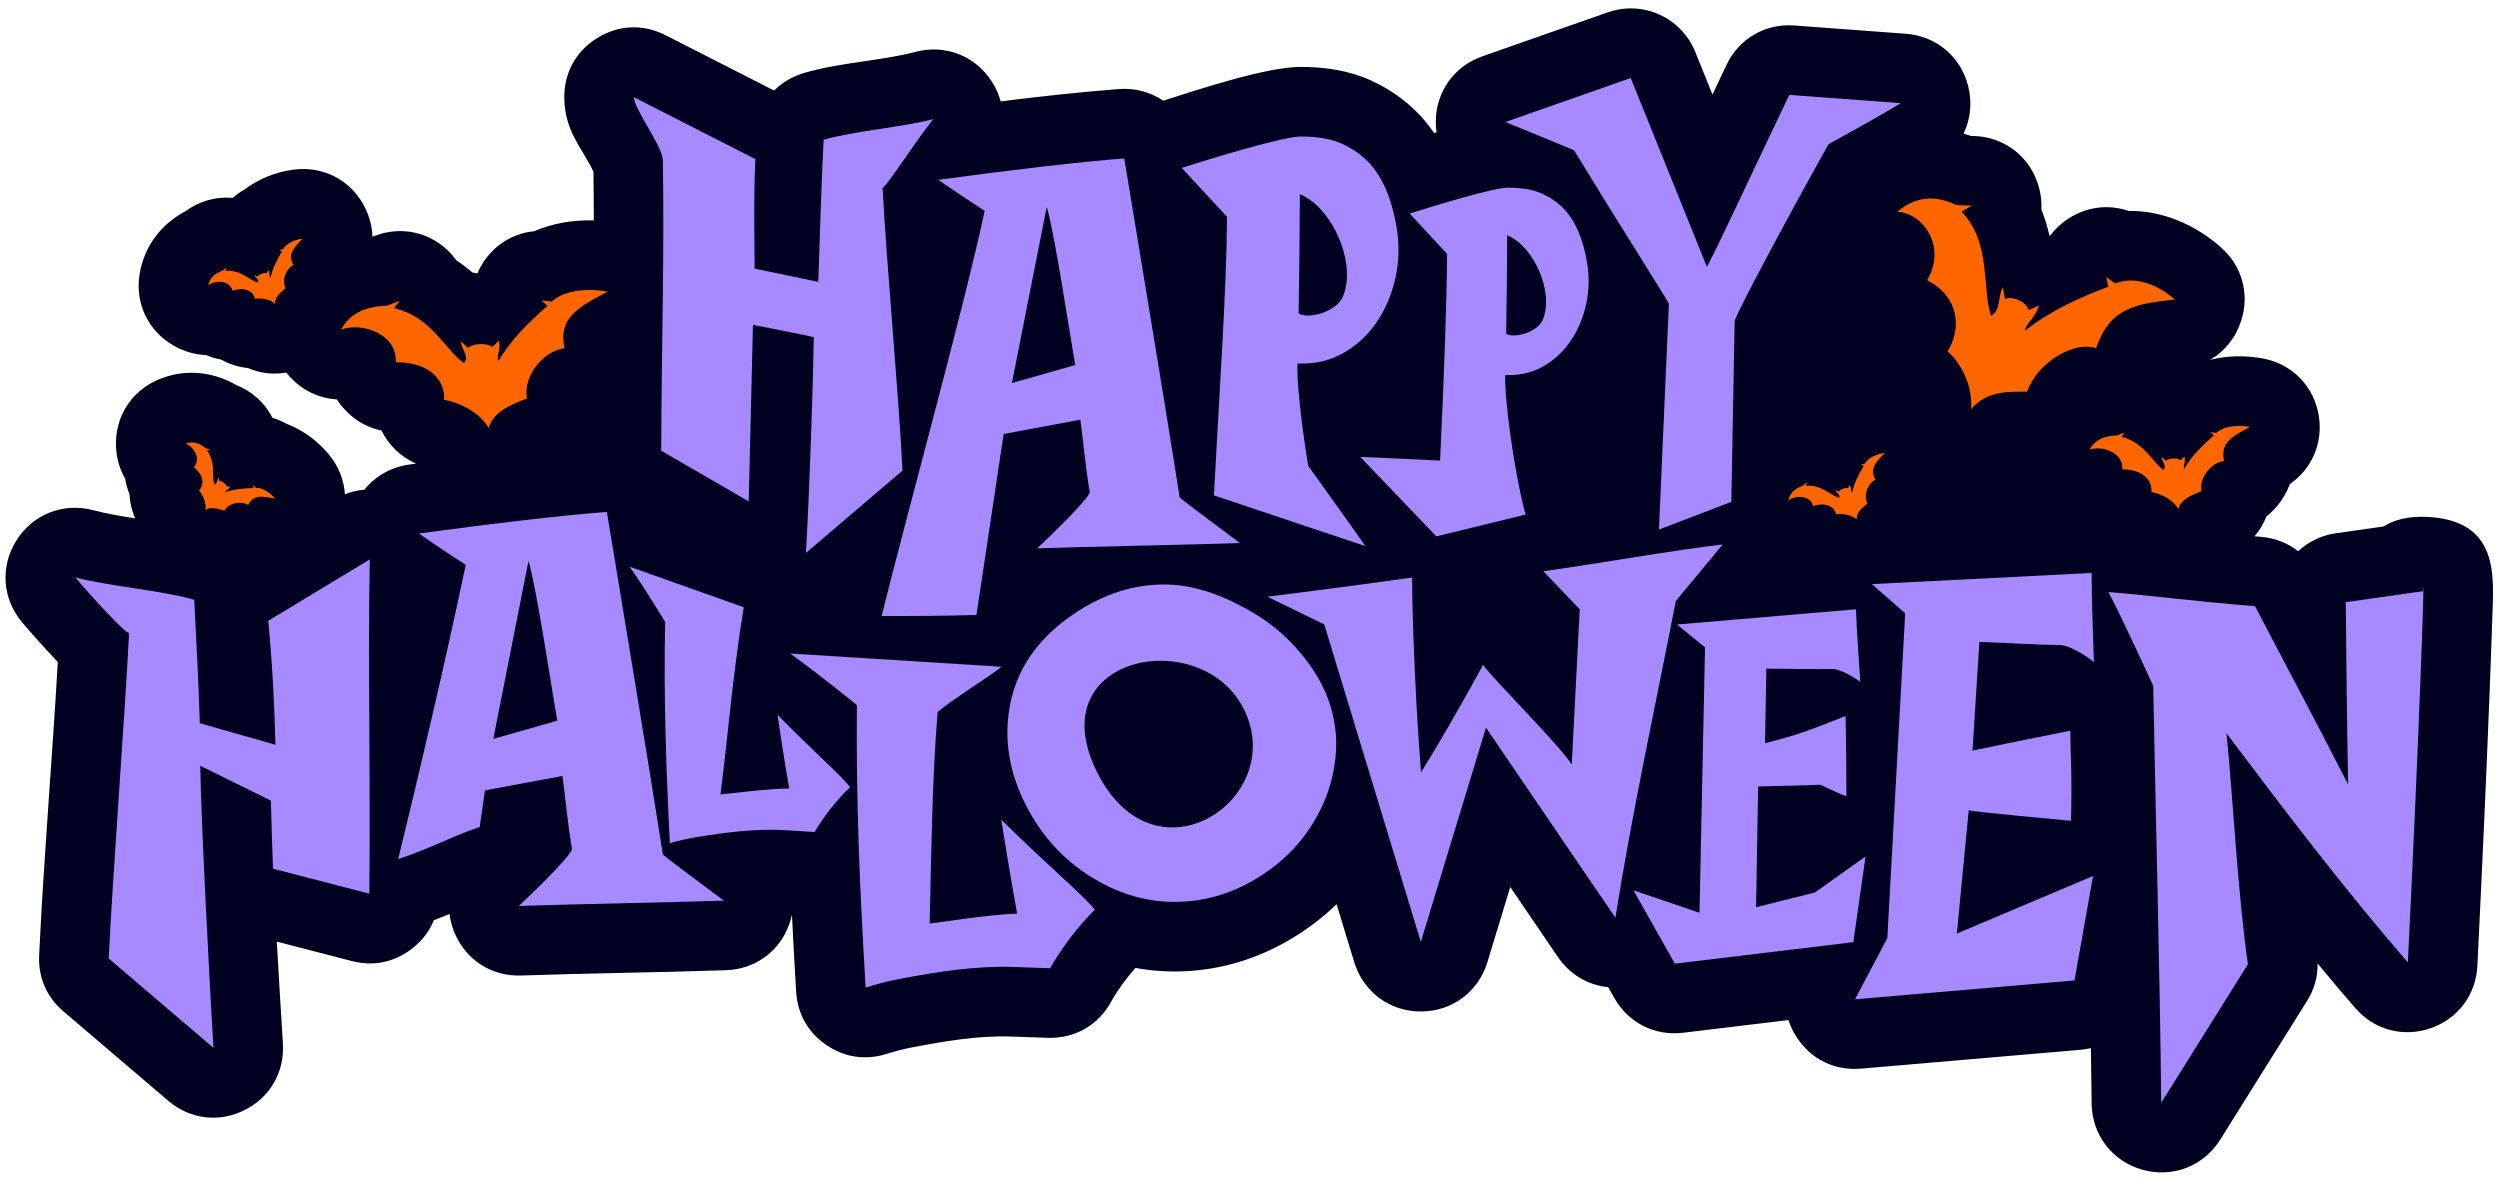 <?xml version="1.0" encoding="UTF-8"?><svg xmlns="http://www.w3.org/2000/svg" xmlns:xlink="http://www.w3.org/1999/xlink" clip-rule="evenodd" fill-rule="evenodd" height="2004.9" image-rendering="optimizeQuality" preserveAspectRatio="xMidYMid meet" shape-rendering="geometricPrecision" text-rendering="geometricPrecision" version="1.0" viewBox="-9.4 -14.3 4254.2 2004.9" width="4254.2" zoomAndPan="magnify"><g><g><g id="change1_1"><path d="M698.7 774.67c-25.99,-11.31 -46.78,-31.52 -58.99,-56.44 -23.39,-4.64 -44.05,-16.21 -61.43,-34.49 -5.56,-5.86 -10.42,-12 -14.58,-18.43 -30.22,-1.7 -58.97,-15.24 -80.65,-39.31 -1.84,-2.05 -3.6,-4.13 -5.28,-6.26 -22.3,3.86 -44.82,1.16 -65.39,-7.76 -16.27,-1.67 -31.8,-6.69 -45.72,-14.49 -8.61,-1.51 -17.13,-4.04 -25.52,-7.59 -18.74,-0.7 -37.52,-6 -54.98,-16 -43.79,-25.1 -66.22,-72.4 -57.93,-122.19 7.92,-47.6 37.12,-84.93 78.17,-106.73 23.96,-17.53 52.34,-25.09 80.2,-22.53 6.32,-5.59 13.28,-10.51 20.8,-14.67 23.6,-18.04 52.37,-29.26 82.17,-33.35 51.08,-7.02 98.78,18.08 121.93,64.15 8.1,16.1 12.35,33.09 12.9,49.95l4.08 -1.55c50.46,-19.29 105.56,-3.12 137.61,40.36 0.33,0.43 0.65,0.87 0.97,1.31 9.48,6.25 18.6,13.17 27.4,20.71 2.88,0.45 5.72,1.01 8.56,1.67 0.23,-0.56 0.46,-1.1 0.71,-1.66 17.66,-40.21 53.97,-66.13 95.98,-70.25 31.5,-13.73 66.63,-19.27 101.34,-18.42 -0.03,-27.67 -0.22,-55.33 -0.64,-82.97 -20.12,-41.8 -48.43,-68.06 -49.58,-124.26 -0.87,-42.82 19.24,-80.01 55.52,-102.76 36.3,-22.75 78.53,-24.62 116.69,-5.16l184.84 94.21c13.74,-13.72 31.1,-24.11 51.1,-29.94 62.7,-18.31 128.29,-19.94 189.97,-35.97 50.77,-13.18 102.06,7.14 130.01,51.54 6.58,10.45 11.41,21.5 14.48,32.81 67.05,-8.39 134.38,-15.83 201.22,-20.99 27.7,-2.14 53.98,5.36 75.41,19.82 61.28,-19.52 175.75,-57.48 233.82,-57.48 40.8,0 82.04,5.92 119.44,22.91 31.33,14.22 59.34,33.95 83.09,58.84 0.64,0.67 1.19,1.25 1.81,1.94 8.33,9.14 15.89,18.77 22.73,28.81 1.36,-0.4 2.72,-0.8 4.09,-1.2 -0.92,-6.47 -1.33,-13.11 -1.19,-19.86 1,-50.4 31.64,-92.74 79.2,-109.43l213.32 -74.85c59.74,-20.97 125.36,8.72 149.05,67.44l29.25 72.48c7.97,-17.06 15.97,-34.02 24.05,-50.8 21.55,-44.78 65.94,-70.43 115.48,-66.75l189.5 14.04c51.89,3.85 93.61,39.02 106.18,89.51 6.99,28.08 3.79,56.2 -8,80.4 4.22,1.18 8.43,2.5 12.63,3.95l4.41 0.11c53.44,1.35 97.86,36.45 111.52,88.12 3.28,12.39 4.55,24.82 3.95,36.94 5.64,14.07 10.09,28.68 13.55,43.81 0.24,0.22 0.49,0.43 0.74,0.65 0.26,-0.12 0.53,-0.24 0.79,-0.36 8.14,-10.76 18.28,-20.3 30.26,-28.15 31.67,-20.8 69.02,-25.22 102.93,-13.44 57.36,-1.02 114.09,23.48 157.68,62.3 35.77,31.86 48.63,78.99 34,124.6 -9.37,29.2 -28.24,52.35 -53.11,66.57 28.97,-7.49 59.98,-7.92 89.52,-2.54 50.74,9.25 88.24,47.97 95.89,98.97 6.86,45.83 -12.24,89.24 -49.42,114.78 -3.7,10.29 -8.97,20.23 -15.77,29.74 -7.09,9.9 -15.14,18.35 -24.11,25.34 -4.76,12.34 -11.6,23.81 -20.24,33.9 3.37,0.27 6.74,0.55 10.11,0.81 24.39,1.91 46.26,10.42 64.1,24.55 17.2,-16.04 39.35,-27.04 64.34,-30.58l80.78 -11.45c17.98,-11.29 41.72,-17.68 72.68,-16.43 125.74,5.06 114.8,102.3 112.61,171.17 -1.44,45.35 -3.17,90.68 -4.96,136.01 -6.01,152.34 -12.94,304.66 -20.5,456.93 -2.45,49.34 -33.01,90.01 -79.7,106.11 -46.7,16.09 -95.82,2.88 -128.14,-34.47 -21.67,-25.02 -43,-50.3 -64.08,-75.78 0.51,22.82 -5.48,43.98 -18.14,64.19l-147.51 235.62c-28.33,45.26 -81.05,65.62 -132.45,51.17 -51.4,-14.45 -85.78,-59.3 -86.37,-112.69 -0.34,-31.41 -0.76,-62.81 -1.24,-94.22 -5.77,1.36 -11.73,2.32 -17.82,2.84l-373.44 32.07c-44.32,3.8 -84.27,-15.5 -108.84,-52.57 -6.38,-9.61 -11.24,-19.71 -14.6,-30.08l-179.15 21.56c-48.54,5.84 -93.29,-16.83 -117.31,-59.4l-10.25 -18.17c-34.18,-3.26 -65.19,-21.38 -85.64,-51.43l-81.01 -119.01 -38.89 127.87c-15.41,50.69 -60.32,83.98 -113.3,83.98 -52.98,0 -97.9,-33.29 -113.33,-83.96l-30.01 -98.65c-20.61,20.02 -43.56,37.97 -68.69,53.74 -58.88,36.94 -123.71,58.03 -193.2,60.54 -27.27,0.98 -54.12,-1.04 -80.32,-5.85 -15.57,17.44 -31.18,38.84 -41.39,57.48 -22.03,40.24 -62.16,63.08 -108.02,61.47l-61.6 -2.15c-56.51,-1.98 -114.28,7.99 -169.62,18.53 -14.73,2.81 -29.13,6.7 -43.45,11.16 -35.94,11.16 -71.55,5.72 -102.5,-15.68 -30.96,-21.4 -48.65,-52.8 -50.89,-90.35 -2.62,-43.71 -5.02,-87.35 -7.12,-130.98 -0.83,3.94 -1.87,7.87 -3.11,11.79 -15.41,48.71 -57.81,80.9 -108.88,82.64 -116.21,3.97 -232.59,5.03 -348.78,9.05 -50.53,1.76 -94.59,-26.74 -113.73,-73.53 -4.19,-10.25 -6.92,-20.72 -8.23,-31.18 -8.79,3.62 -17.63,7.17 -26.57,10.58 -7.69,19 -20.48,35.57 -37.97,48.95 -29.91,22.86 -65.23,30.01 -101.67,20.56l-127.72 -33.12c3.29,58.24 6.91,116.3 10.41,173.62 2.97,48.46 -21.9,91.52 -65.33,113.2 -43.45,21.67 -92.81,15.63 -129.74,-15.88l-178.25 -152.06c-28.81,-24.57 -43.23,-57.86 -41.45,-95.68 7.85,-166.36 22.25,-332.56 31.72,-498.87 -6.74,-7.09 -13.38,-14.28 -19.97,-21.48 -13.81,-15.08 -27.52,-30.42 -40.72,-46.05 -33.82,-40.1 -37.64,-95.13 -9.69,-139.5 27.96,-44.39 79.24,-64.7 130.01,-51.52 23.6,6.13 47.73,10.32 72.06,14.04 -5.83,-13.28 -9.1,-27.4 -9.8,-41.59 -3.32,-8.1 -5.72,-16.67 -7.17,-25.68 -9.38,-16.26 -14.9,-35.01 -15.69,-55.13 -2.01,-50.42 26.14,-94.56 72.69,-114 44.38,-18.53 91.62,-13.65 131.87,9.43 27.61,10.96 49.12,30.98 61.77,55.95 8.34,2.45 16.45,5.86 24.18,10.19 27.55,10.47 52.22,28.76 71.24,51.46 16.89,20.14 26.24,43.98 27.82,68.34 10.84,-4.27 22.01,-6.84 33.24,-7.74 18.39,-23.12 45.2,-38.57 76.51,-42.85 3.79,-0.51 7.58,-1.03 11.36,-1.54z" fill="#000021"/></g><g fill="#A78AFF"><g id="change2_7"><path d="M815.85 1330.72l-8.92 62.07c-60.15,21.35 -72.83,32.13 -138.78,54.94 39.61,-161.46 80.11,-336.41 115.07,-500.82 0,0 -49.49,-32.04 -79.87,-53.35 129.75,-17.7 244.66,-30.95 319.96,-36.77 34.73,211.45 63.1,379.02 95.36,583.29 18.85,15.41 72.74,54.95 103.58,78.22 -78.2,2.66 -277.05,6.55 -348.85,9.04 24.09,-22.07 91.92,-88.39 90.47,-97.02 -7.7,-45.66 -10.68,-84.67 -16.2,-124.21l-131.83 24.6zm14.21 -87.69l108.95 -30.95c-8.4,-45.86 -35.68,-228.74 -49.09,-271.87l-59.86 302.81z" fill="inherit" fill-rule="nonzero"/></g><g><g id="change2_2"><path d="M2056.28 828.71c9.84,-185.2 21.57,-351.54 22.33,-474.06 0,0 -77.13,-83.3 -77.13,-83.3 54.99,-17.44 173.4,-53.35 202.4,-53.35 28.99,0 52.5,4.17 70.47,12.31 18.01,8.21 33.37,19.13 46.37,32.75 22.62,24.81 38.07,60.54 46.14,107.47 5.2,30.08 4.7,59.2 -1.51,87.38 -6.21,28.17 -16.76,53.14 -31.34,74.98 -14.72,21.84 -33.03,39.25 -55.07,52.18 -22.06,12.96 -45.9,19.29 -71.79,19.29l-8.63 0c-1.51,28.36 6.3,101.82 18.28,174.19 0,0 73.85,102.57 97.13,136.39l-257.65 -86.23zm146.27 -512.66c-0.78,113.66 -0.61,99.6 -2.11,203.09 16.11,10.17 63.76,-2.34 75.13,-28.33 24.02,-54.88 -16.22,-150.93 -73.02,-174.76z" fill="inherit" fill-rule="nonzero"/></g><g id="change2_3"><path d="M2434.79 898.45c0,0 -129.67,-135.4 -129.67,-135.4 0,0 136.03,6.43 136.03,6.43 6.63,-139.74 11.43,-270.53 11.93,-351.63 0,0 -63.66,-68.77 -63.66,-68.77 45.4,-14.36 143.15,-44.03 167.09,-44.03 23.93,0 43.33,3.46 58.17,10.16 14.87,6.78 27.54,15.8 38.29,27.04 18.64,20.46 31.41,49.97 38.09,88.71 4.27,24.83 3.85,48.87 -1.25,72.12 -5.14,23.28 -13.86,43.89 -25.88,61.9 -12.14,18.03 -27.27,32.4 -45.46,43.09 -18.21,10.68 -37.89,15.91 -59.27,15.91l-7.13 0c-1.93,36.64 14.9,164.38 34.49,237.35l-151.76 37.12zm120.6 -512.46c-0.63,93.82 -0.5,82.22 -1.74,167.65 13.31,8.38 52.65,-1.93 62.02,-23.39 19.82,-45.31 -13.38,-124.57 -60.28,-144.26z" fill="inherit" fill-rule="nonzero"/></g><g id="change2_4"><path d="M2895.25 439.89c25.51,-48.49 74.95,-157.07 140.21,-292.68l189.5 14.04c-31.56,19.87 -122.72,69.72 -122.72,69.72 -60.58,107.83 -159.61,292.21 -159.77,301.22 -2.29,123.08 -3.92,206.9 -5.71,307.51l-123.17 47.15 16.94 -384.19c0.12,-2.38 -97.84,-156.59 -161.47,-261.32 0,0 -97.58,-40.41 -116.79,-48.02l213.31 -74.85 129.66 321.41z" fill="inherit" fill-rule="nonzero"/></g><g id="change2_5"><path d="M1115.72 752.66c0.58,-170.35 5.66,-341.23 2.8,-494.47 -0.43,-23.71 -48.86,-86.45 -49.29,-107.12l206.72 105.37c-2.99,72.63 -1.51,124.25 -1.22,186.4l108.41 22.51c2.2,-67.81 5.33,-172.69 9.01,-241.82 50.53,-14.76 133.89,-21.34 186.56,-35.03 -23.69,28.05 -83.21,120.69 -86.23,116.17 6.17,124.72 27.99,356.48 33.9,481.76l-164.39 140.22c5.66,-92.62 12.14,-281.38 13.38,-367.29 -52.19,-11.33 -103.47,-20.74 -103.47,-20.74 -0.93,37.45 -6.36,269.05 -7.23,300.27l-148.96 -86.24z" fill="inherit" fill-rule="nonzero"/></g><g id="change2_6"><path d="M1698.5 724.25l-46.3 307.98c-61.76,1.51 -96.75,1.8 -161.32,1.83 39.19,-159.76 140.75,-526.9 175.33,-689.59 0,0 -48.98,-31.7 -79.03,-52.78 128.39,-17.51 242.08,-30.63 316.58,-36.39 34.37,209.22 62.44,375.04 94.37,577.16 18.64,15.24 71.97,54.34 102.48,77.38 -77.37,2.64 -274.13,6.49 -345.17,8.96 23.84,-21.85 90.94,-87.46 89.51,-96.01 -7.62,-45.17 -10.57,-83.77 -16.02,-122.9l-130.45 24.35zm14.06 -86.75l107.8 -30.65c-8.3,-45.39 -35.29,-226.31 -48.57,-269l-59.23 299.64z" fill="inherit" fill-rule="nonzero"/></g><g id="change2_1"><path d="M619.07 1506.45c2.27,-198.23 -2.7,-401.77 0.81,-568.87l-172.76 104.53c7.2,76.33 10.83,150.21 12.17,210.99l-128.67 -36.7c-2.39,-73.52 -5.52,-135.05 -9.5,-209.99 -54.8,-16 -145.18,-23.15 -202.3,-37.99 25.69,30.44 88.15,98.92 91.43,94.03 -6.7,135.21 -28.27,418.49 -34.68,554.31l178.24 152.06c-6.13,-100.45 -21.11,-386.87 -22.45,-480.04 56.59,28.02 120.14,59.3 120.14,59.3 1.01,40.59 2.48,82.69 3.69,115.87l163.88 42.49z" fill="inherit" fill-rule="nonzero"/><path d="M1216.69 1337.57c12.49,-0.86 76.14,-9.7 116.85,-10.06 0,0 -10.52,-60.63 -19.92,-125.69 54.93,56.56 110.33,105.29 123.63,123.4 -36.61,34.1 -60.4,76.29 -60.4,76.29l-48.28 -2.99c-52.15,-3.24 -103.61,3.75 -153.73,11.9 -16.43,2.68 -31.11,6.34 -44.37,10.08 -6.66,-132.72 -10.48,-248.41 -8.02,-376.59 0,0 -39.23,-64.67 -60.54,-93.86l194.32 68.98c-19.87,123.75 -24.95,202.54 -39.55,318.53z" fill="inherit" fill-rule="nonzero"/><path d="M1572.54 1557.26c15.92,-1.53 96.99,-15.03 148.9,-16.9 0,0 -14.16,-77.06 -26.94,-159.8 70.74,70.29 141.99,130.6 159.18,153.28 -46.27,44.8 -76.09,99.51 -76.09,99.51l-61.61 -2.15c-66.53,-2.32 -132.09,8.39 -195.9,20.54 -20.91,3.99 -39.59,9.17 -56.45,14.41 -10.12,-169.24 -16.41,-316.83 -14.85,-480.59 0,0 -63.31,-52.01 -113.63,-87.78l359.75 22.54c-19.35,15.88 -84.68,56.3 -108.76,76.9 -9.7,120.61 -10.39,234.84 -13.59,360.04z" fill="inherit" fill-rule="nonzero"/><path d="M2393.98 968.43c-1.74,2.29 2.81,184.6 14.75,331.7 32.56,-53.28 55.72,-92.25 105.75,-183.11 8.69,16.01 134.53,141.12 150.74,170.07l13.6 -264.58 -62 -64.84c74.28,-9.7 232.18,-37.57 305.24,-45.41 -21.92,26.47 -79.73,96.12 -79.73,96.12 -32.42,166.99 -75.13,363.54 -102.81,539.07l-220.25 -323.54 -110.86 364.6 -164.35 -540.2 -96.94 -47.31c55.19,-6.6 192.4,-24.73 246.87,-32.57z" fill="inherit" fill-rule="nonzero"/><path d="M2840.66 1625.51l-70.39 -124.8 112.33 38.3 9.39 -451.67 -47.64 -38.92 304.52 -25.91c1.05,32.8 5.21,90.26 7.36,123.63 -8.83,-7.02 -34.45,-22.4 -47.56,-22.05 -29.1,0.8 -83.16,-0.62 -112.31,-0.62l-2.28 126.9c61.12,-15.23 85.66,-26.15 136.99,-46.2 1.19,30.23 1.48,106.28 1.57,136.54 -15.08,-5.27 -44.25,-19.65 -44.25,-19.65 -23.17,1.31 -84.38,2.21 -105.98,2.95l-3.55 205.48 100.18 -25.1 86.15 -61.32 -20.82 145.89 -303.72 36.55z" fill="inherit" fill-rule="nonzero"/><path d="M3147.26 1686.17l54.98 -104.17 30.37 -552.68 -56.71 -49.65 373.98 -19c-0.09,40.21 2.61,110.74 3.85,151.69 -10.52,-8.95 -41.25,-28.86 -57.31,-28.98 -35.67,-0.24 -101.8,-4.23 -137.51,-5.45l-11.76 185.15c76.93,-16.4 166.51,-33.92 166.51,-33.92 0.12,44.46 3.24,72.46 1.08,153.28 0,0 -174.21,-15.94 -174,-17.98l-20.21 209.91 231.78 -98.04 -31.59 177.77 -373.45 32.06z" fill="inherit" fill-rule="nonzero"/><path d="M4087.99 1623.48c-108.68,-125.57 -210.48,-259.53 -308.58,-390.01 11.55,116.12 19.01,271.79 36.43,393.09l-147.51 235.62c-2.64,-236.67 -9.19,-472.95 -13.66,-709.53 0,0 -58.66,-127.97 -76.34,-159.48 54.26,3.94 152.22,16.45 249.68,24.06 76.7,147.35 89.08,168.13 158.38,303.5 -2,-103.52 -3.08,-206.94 -4.1,-310.34l131.37 -18.62c3.96,-61.82 -5.92,234.04 -25.66,631.7z" fill="inherit" fill-rule="nonzero"/><path d="M2106.18 1190.32c-73.98,-142.69 -350.8,-88.71 -247.06,112.58 100.03,194.09 325.73,39.11 247.06,-112.58zm98.27 -92.45c-22.72,-27.1 -47.92,-49.07 -75.43,-65.86 -50.67,-30.89 -97.82,-47.95 -141.78,-51.16 -54.75,-3.54 -107.93,10.79 -159.63,43.23 -62.67,39.35 -101.54,89.91 -116.28,151.69 -13.14,57.48 -6.26,114.7 20.84,171.56 26.97,56.78 66.37,100.88 117.85,132.27 47.43,28.9 97.03,42.57 148.88,40.67 47.4,-1.69 92.02,-15.83 134.55,-42.52 50.43,-31.63 87.29,-74.24 110.44,-127.98 11.07,-25.98 17.71,-53.32 19.87,-82.02 2.34,-28.78 -1.5,-57.44 -10.91,-86.17 -9.68,-28.7 -25.7,-56.58 -48.4,-83.69z" fill="inherit"/></g></g></g><g fill="#F60"><g id="change3_2"><path d="M3436.31 548.72c2.51,-14.26 16.65,-20.03 24.16,-43.29l-17.8 8.02c-2.33,-12.25 -26.32,-25.52 -40.35,-18.88l-3.33 -19.78c-8.49,9.97 -3.24,41.31 -20.43,48.13 -15.64,-48.93 0.47,-124.68 -49.96,-176.97l17.33 -10.44 -25.84 -0.66c-38.33,-18.6 -71.25,-14 -101.3,11.38 40.91,0.42 86.36,56.57 51.07,116.19 56.27,29.55 58.23,83.4 34.85,121.32 17.38,13.96 43.74,53.53 39.95,98.23 27.44,-31.15 60.66,-29.79 95.47,-29.79 17.66,-50.53 81.08,-86.94 117.36,-73.95 23.22,-68.41 66.04,-75.49 134.07,-82.81 -25.5,-22.71 -66.16,-41.8 -101.46,-27.3 -5.14,-3.66 -10.25,-7.34 -15.37,-11l3.57 16.51c-47.83,18.01 -98.72,40.6 -141.99,75.09z" fill="inherit"/><path d="M3707.42 783.44c-2.53,-5.85 2.93,-10.86 0.48,-21.1l-6.68 6.59c-4.39,-4.13 -19.77,-4.29 -24.95,1.02l-6.89 -6.75c-1.56,5.45 9.34,16.15 2.65,22.17 -20.7,-15.22 -32.8,-46.88 -71.58,-56.37l5.8 -7.4 -12.95 4.95c-23.88,0.72 -38.95,9.06 -47.08,24.63 20.34,-8.07 57.68,3.87 56.03,33.33 35.65,-0.22 50.89,19.59 49.38,38.52 12.29,1.75 35.81,11.29 45.77,28.83 5.32,-17.2 22.12,-23.37 39.33,-30.37 -4.65,-22.5 17.06,-48.92 38.45,-51.34 -6.64,-30.34 12.66,-41.6 44.36,-58.01 -18.62,-3.4 -43.79,-2.39 -57.4,10.15 -3.51,-0.34 -7.01,-0.7 -10.51,-1.04l6.14 5.48c-18.88,16.37 -38.07,35.08 -50.33,56.72z" fill="inherit"/><path d="M3142.18 824.42c-2.81,-3.16 -0.4,-7.45 -4.06,-13.39l-2.85 5.53c-3.62,-1.69 -13.34,1.39 -15.51,5.8l-5.73 -2.83c0.14,3.76 9.22,8.25 6.25,13.42 -16.19,-5.31 -30.36,-22.76 -56.77,-20.72l2.13 -5.86 -7.14 5.8c-14.9,5.39 -22.67,13.76 -24.57,25.25 11.15,-9.29 37.15,-9.49 42.19,9.42 22.43,-7.51 36.13,1.82 39.08,14.07 8.11,-1.45 24.9,-0.29 34.81,8.7 -0.21,-11.94 9.1,-19.3 18.5,-27.27 -7.58,-13.22 0.64,-34.35 13.62,-40.3 -10.46,-17.74 -0.63,-28.83 15.95,-45.73 -12.43,1.71 -28.09,7.55 -34.07,18.26 -2.29,0.51 -4.57,1.02 -6.84,1.52l5 2.19c-8.51,14.21 -16.74,29.97 -19.99,46.14z" fill="inherit"/></g><g id="change3_1"><path d="M450.98 458.44c-2.75,-3.09 -0.39,-7.29 -3.97,-13.11l-2.79 5.42c-3.54,-1.66 -13.06,1.36 -15.18,5.68l-5.61 -2.77c0.14,3.67 9.03,8.07 6.12,13.13 -15.84,-5.19 -29.71,-22.27 -55.55,-20.28l2.08 -5.73 -6.99 5.67c-14.58,5.28 -22.18,13.47 -24.05,24.71 10.91,-9.08 36.36,-9.28 41.3,9.22 21.94,-7.35 35.34,1.79 38.24,13.77 7.93,-1.41 24.37,-0.28 34.06,8.51 -0.2,-11.68 8.91,-18.88 18.1,-26.68 -7.42,-12.94 0.63,-33.62 13.33,-39.44 -10.24,-17.36 -0.61,-28.22 15.61,-44.75 -12.17,1.67 -27.48,7.39 -33.34,17.87 -2.24,0.5 -4.47,0.99 -6.7,1.49l4.9 2.13c-8.33,13.92 -16.38,29.34 -19.56,45.16z" fill="inherit"/><path d="M373.47 823.67c1.16,-3.98 5.97,-4.21 8.99,-10.34l-6.07 0.52c-0.48,-3.88 -8.09,-10.34 -12.88,-9.84l-0.64 -6.22c-3.04,2.07 -2.03,11.94 -7.87,12.16 -4.02,-16.17 3.06,-37 -12.37,-57.81l5.97 -1.29 -8.53 -2.9c-12.22,-9.54 -23.2,-11.62 -33.71,-7.22 13.49,4.4 27.2,25.85 14.15,39.87 17.9,14.67 17.29,30.89 8.69,39.71 5.41,5.96 13.19,20.48 10.9,33.37 9.79,-6.38 20.73,-2.5 32.22,1.14 7.01,-13.16 28.81,-17.35 40.49,-9.69 9.26,-17.9 23.57,-15.52 46.2,-10.58 -7.89,-9.42 -20.87,-19.35 -32.87,-18.73 -1.61,-1.63 -3.21,-3.26 -4.82,-4.88l0.8 5.28c-16.22,0.35 -33.55,1.73 -48.65,7.46z" fill="inherit"/><path d="M838.78 600.34c-4.21,-9.72 4.86,-18.04 0.79,-35.05l-11.09 10.95c-7.3,-6.86 -32.84,-7.12 -41.44,1.7l-11.44 -11.21c-2.59,9.04 15.52,26.82 4.4,36.81 -34.38,-25.27 -54.47,-77.85 -118.89,-93.61l9.64 -12.29 -21.52 8.22c-39.66,1.2 -64.67,15.06 -78.18,40.91 33.78,-13.39 95.81,6.42 93.05,55.36 59.2,-0.36 84.52,32.54 82,63.97 20.41,2.89 59.46,18.75 76.01,47.88 8.83,-28.57 36.73,-38.82 65.31,-50.44 -7.73,-37.38 28.34,-81.24 63.84,-85.26 -11.03,-50.39 21.03,-69.09 73.67,-96.36 -30.93,-5.63 -72.72,-3.96 -95.34,16.86 -5.83,-0.56 -11.65,-1.15 -17.46,-1.72l10.2 9.1c-31.36,27.19 -63.21,58.24 -83.57,94.19z" fill="inherit"/></g></g></g></g></svg>